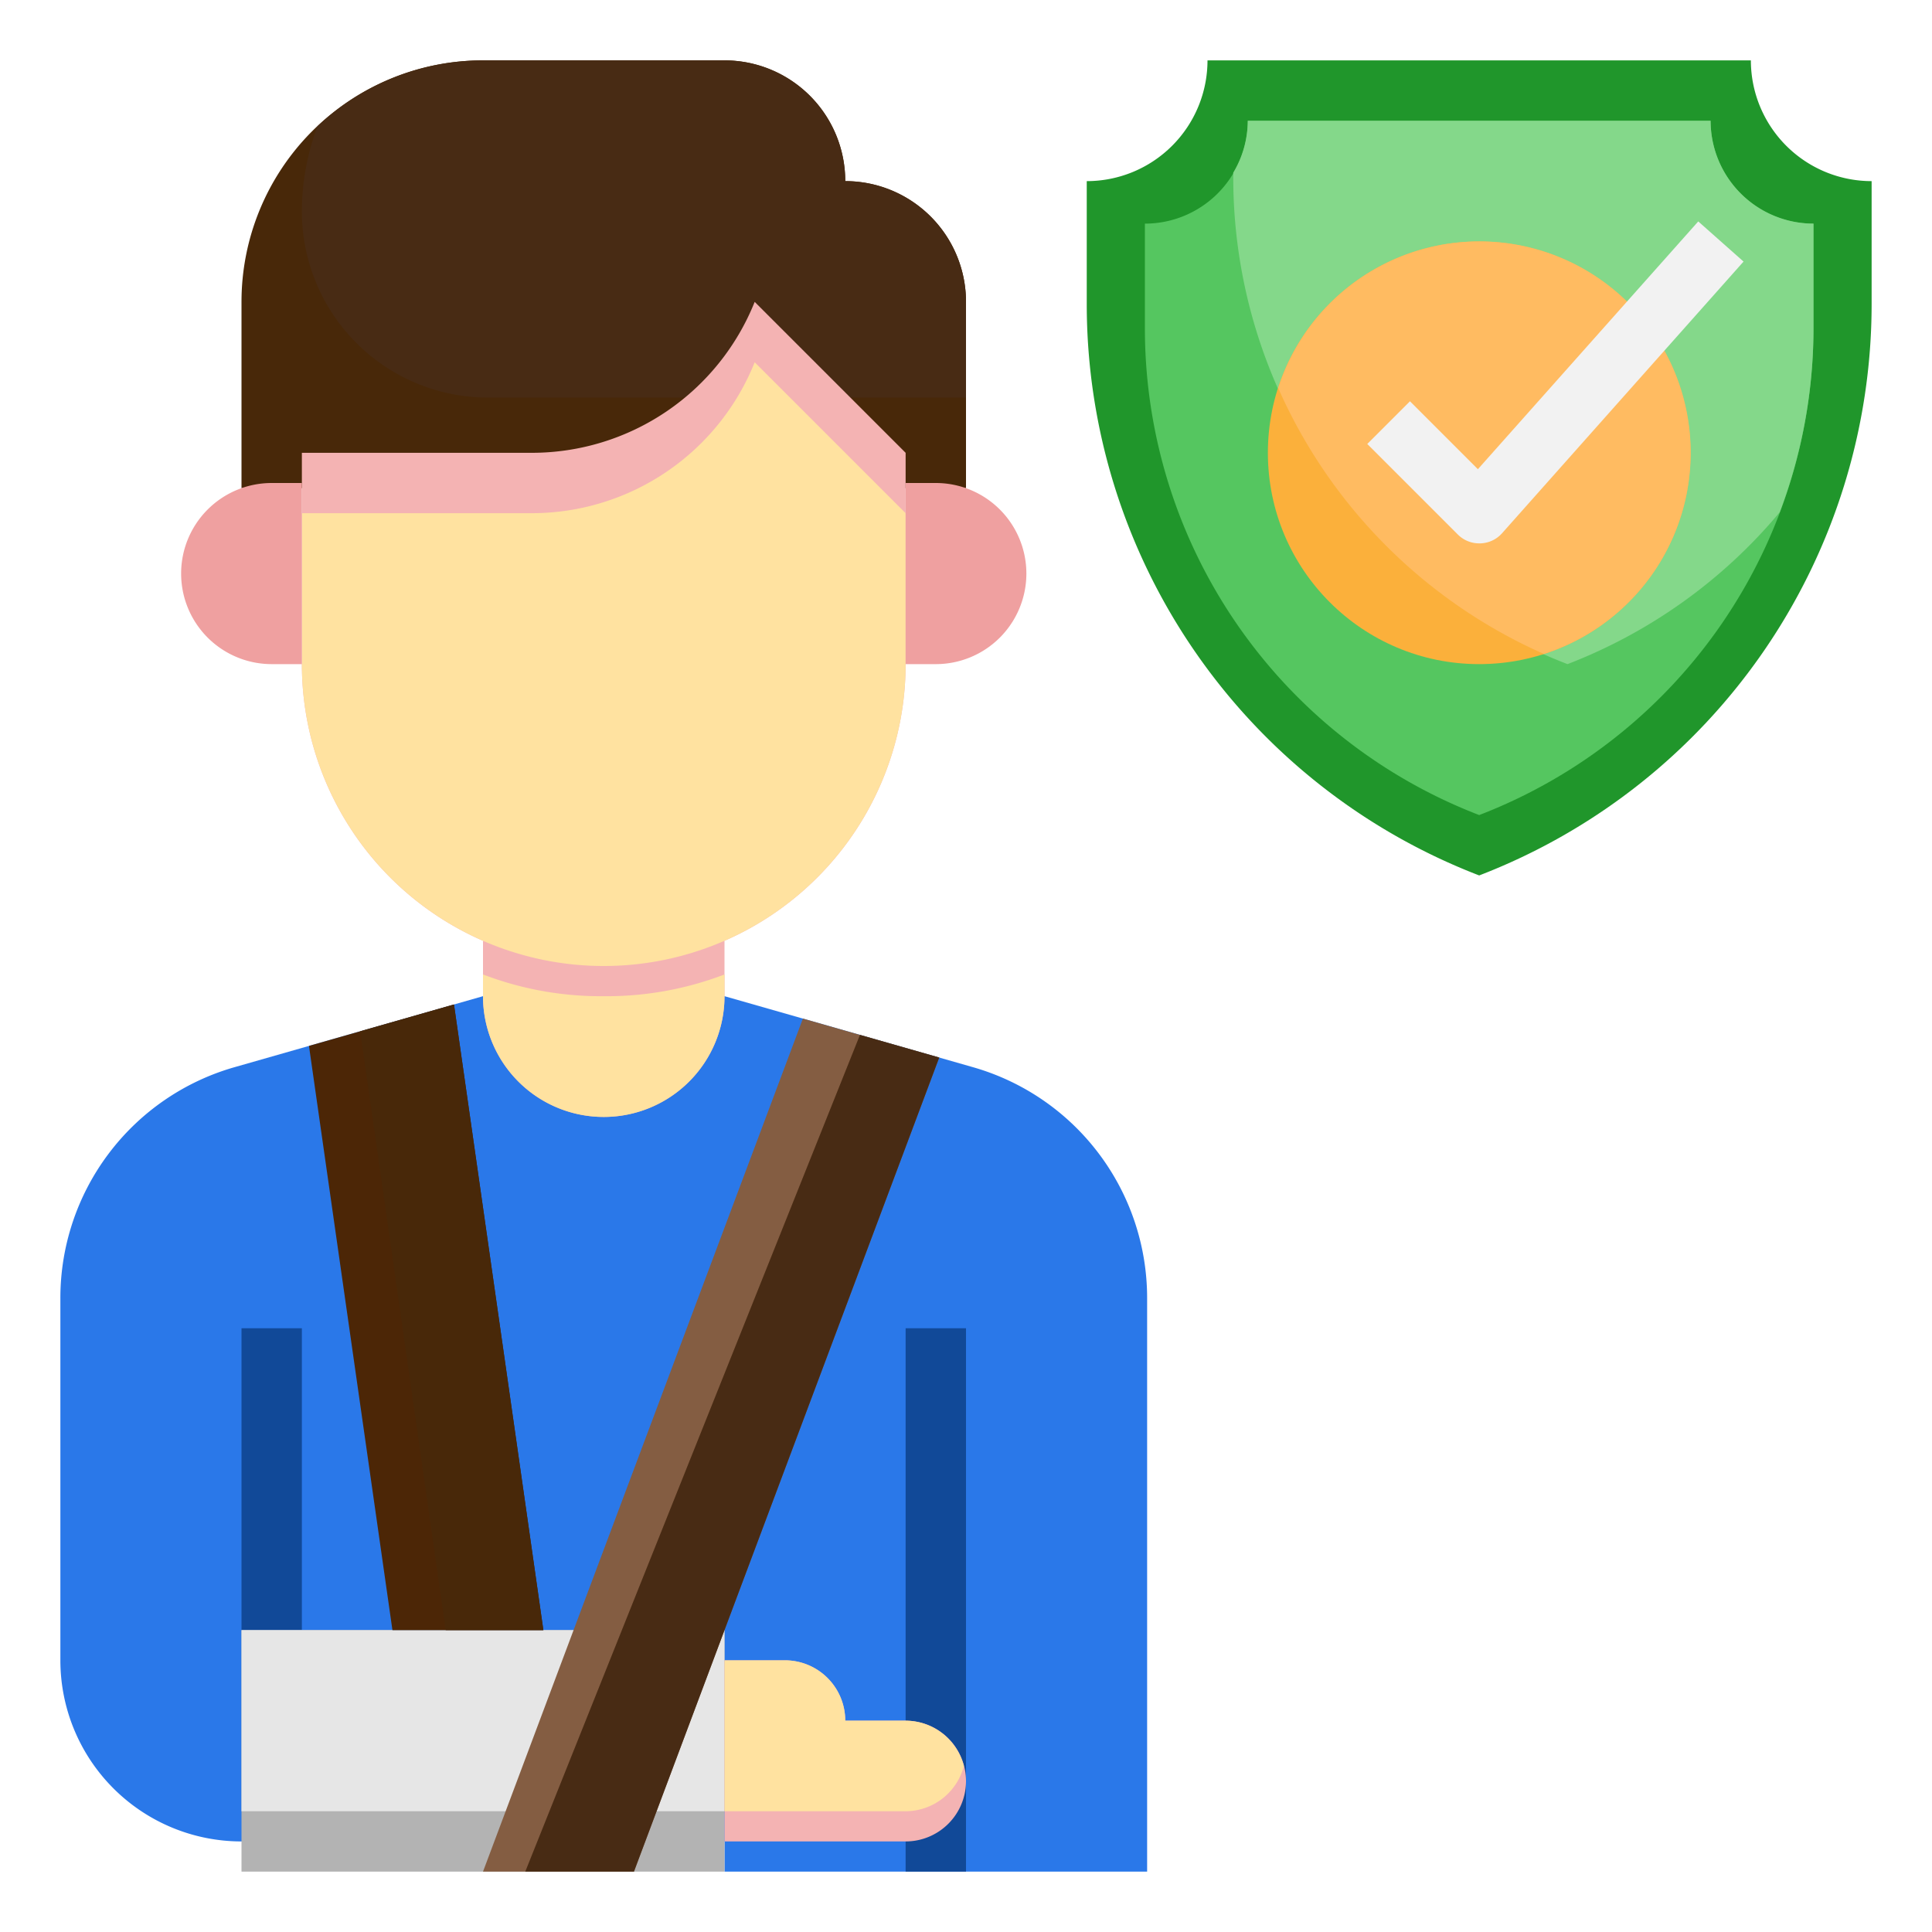 <svg id="Layer_3" height="300" viewBox="0 0 64 64" width="300" xmlns="http://www.w3.org/2000/svg" data-name="Layer 3" version="1.1" xmlns:xlink="http://www.w3.org/1999/xlink" xmlns:svgjs="http://svgjs.dev/svgjs"><g width="100%" height="100%" transform="matrix(1,0,0,1,0,0)"><path d="m8 61a6 6 0 0 1 -6-6v-12a7.953 7.953 0 0 1 5.769-7.648l8.231-2.352h8l8.231 2.352a7.953 7.953 0 0 1 5.769 7.648v19h-14v-1z" fill="#2a78e9" fill-opacity="1" data-original-color="#2a78e9ff" stroke="none" stroke-opacity="1"/><path d="m30 44h2v18h-2z" fill="#114998" fill-opacity="1" data-original-color="#114998ff" stroke="none" stroke-opacity="1"/><path d="m16 31.168v1.832a4 4 0 0 0 4 4 4 4 0 0 0 4-4v-1.832" fill="#f4b3b3" fill-opacity="1" data-original-color="#f4b3b3ff" stroke="none" stroke-opacity="1"/><path d="m16 32.28v.72a4 4 0 0 0 8 0v-.72a10.9 10.9 0 0 1 -4 .72 10.9 10.9 0 0 1 -4-.72z" fill="#ffe2a0" fill-opacity="1" data-original-color="#fcd2d2ff" stroke="none" stroke-opacity="1"/><path d="m8 16.171v-6.171a8 8 0 0 1 8-8h8a4 4 0 0 1 4 4 4 4 0 0 1 4 4v6.171z" fill="#482809" fill-opacity="1" data-original-color="#603813ff" stroke="none" stroke-opacity="1"/><path d="m32 10a4 4 0 0 0 -4-4 4 4 0 0 0 -4-4h-8a7.966 7.966 0 0 0 -5.48 2.182 7.966 7.966 0 0 0 -.52 2.818 6.171 6.171 0 0 0 6.171 6.171h15.829z" fill="#482b14" fill-opacity="1" data-original-color="#70492aff" stroke="none" stroke-opacity="1"/><path d="m30 15v7a10 10 0 0 1 -10 10 10 10 0 0 1 -10-10v-7h7.615a7.954 7.954 0 0 0 7.385-5z" fill="#f4b3b3" fill-opacity="1" data-original-color="#f4b3b3ff" stroke="none" stroke-opacity="1"/><path d="m17.615 17h-7.615v5a10 10 0 0 0 20 0v-5l-5-5a7.954 7.954 0 0 1 -7.385 5z" fill="#ffe2a0" fill-opacity="1" data-original-color="#fcd2d2ff" stroke="none" stroke-opacity="1"/><path d="m10 16h-1a3 3 0 0 0 -3 3 3 3 0 0 0 3 3h1" fill="#efa0a0" fill-opacity="1" data-original-color="#efa0a0ff" stroke="none" stroke-opacity="1"/><path d="m30 16h1a3 3 0 0 1 3 3 3 3 0 0 1 -3 3h-1" fill="#efa0a0" fill-opacity="1" data-original-color="#efa0a0ff" stroke="none" stroke-opacity="1"/><path d="m8 44h2v10h-2z" fill="#114998" fill-opacity="1" data-original-color="#114998ff" stroke="none" stroke-opacity="1"/><path d="m8 54h16v8h-16z" fill="#b3b3b3" fill-opacity="1" data-original-color="#b3b3b3ff" stroke="none" stroke-opacity="1"/><path d="m8 54h16v6h-16z" fill="#e6e6e6" fill-opacity="1" data-original-color="#e6e6e6ff" stroke="none" stroke-opacity="1"/><path d="m24 55h2a2 2 0 0 1 2 2h2a2 2 0 0 1 2 2 2 2 0 0 1 -2 2h-6" fill="#f4b3b3" fill-opacity="1" data-original-color="#f4b3b3ff" stroke="none" stroke-opacity="1"/><path d="m16 62 10.597-28.258 4.516 1.29-10.113 26.968z" fill="#845d42" fill-opacity="1" data-original-color="#845d42ff" stroke="none" stroke-opacity="1"/><path d="m18 54-2.961-20.725-4.804 1.372 2.765 19.353z" fill="#4c2606" fill-opacity="1" data-original-color="#4c2606ff" stroke="none" stroke-opacity="1"/><path d="m31.929 58.5a2 2 0 0 0 -1.929-1.5h-2a2 2 0 0 0 -2-2h-2v5h6a2 2 0 0 0 1.929-1.5z" fill="#ffe2a0" fill-opacity="1" data-original-color="#fcd2d2ff" stroke="none" stroke-opacity="1"/><path d="m11.931 34.163 2.834 19.837h3.235l-2.961-20.726z" fill="#482809" fill-opacity="1" data-original-color="#603813ff" stroke="none" stroke-opacity="1"/><path d="m31.113 35.032-2.626-.75-11.087 27.718h3.6z" fill="#482b14" fill-opacity="1" data-original-color="#70492aff" stroke="none" stroke-opacity="1"/><path d="m49 29a20.28 20.28 0 0 1 -13-18.928v-4.072a4 4 0 0 0 4-4h18a4 4 0 0 0 4 4v4.072a20.28 20.28 0 0 1 -13 18.928z" fill="#20962b" fill-opacity="1" data-original-color="#20962bff" stroke="none" stroke-opacity="1"/><path d="m49 27a17.277 17.277 0 0 1 -11.074-16.124v-3.468a3.408 3.408 0 0 0 3.408-3.408h15.332a3.408 3.408 0 0 0 3.408 3.408v3.468a17.277 17.277 0 0 1 -11.074 16.124z" fill="#55c660" fill-opacity="1" data-original-color="#55c660ff" stroke="none" stroke-opacity="1"/><path d="m60.074 7.408a3.408 3.408 0 0 1 -3.408-3.408h-15.332a3.374 3.374 0 0 1 -.481 1.719v.157a17.276 17.276 0 0 0 11.073 16.124 17.236 17.236 0 0 0 7.028-5.029 17.243 17.243 0 0 0 1.12-6.1z" fill="#84d88a" fill-opacity="1" data-original-color="#84d88aff" stroke="none" stroke-opacity="1"/><circle cx="49" cy="15" fill="#fbb03b" r="7" fill-opacity="1" data-original-color="#fbb03bff" stroke="none" stroke-opacity="1"/><path d="m51.142 21.663a7 7 0 1 0 -8.8-8.808 17.249 17.249 0 0 0 8.8 8.808z" fill="#ffbb61" fill-opacity="1" data-original-color="#ffbb61ff" stroke="none" stroke-opacity="1"/><path d="m49 18a1 1 0 0 1 -.707-.293l-3-3 1.414-1.414 2.25 2.25 7.3-8.208 1.5 1.33-8 9a1 1 0 0 1 -.719.335z" fill="#f2f2f2" fill-opacity="1" data-original-color="#f2f2f2ff" stroke="none" stroke-opacity="1"/></g></svg>